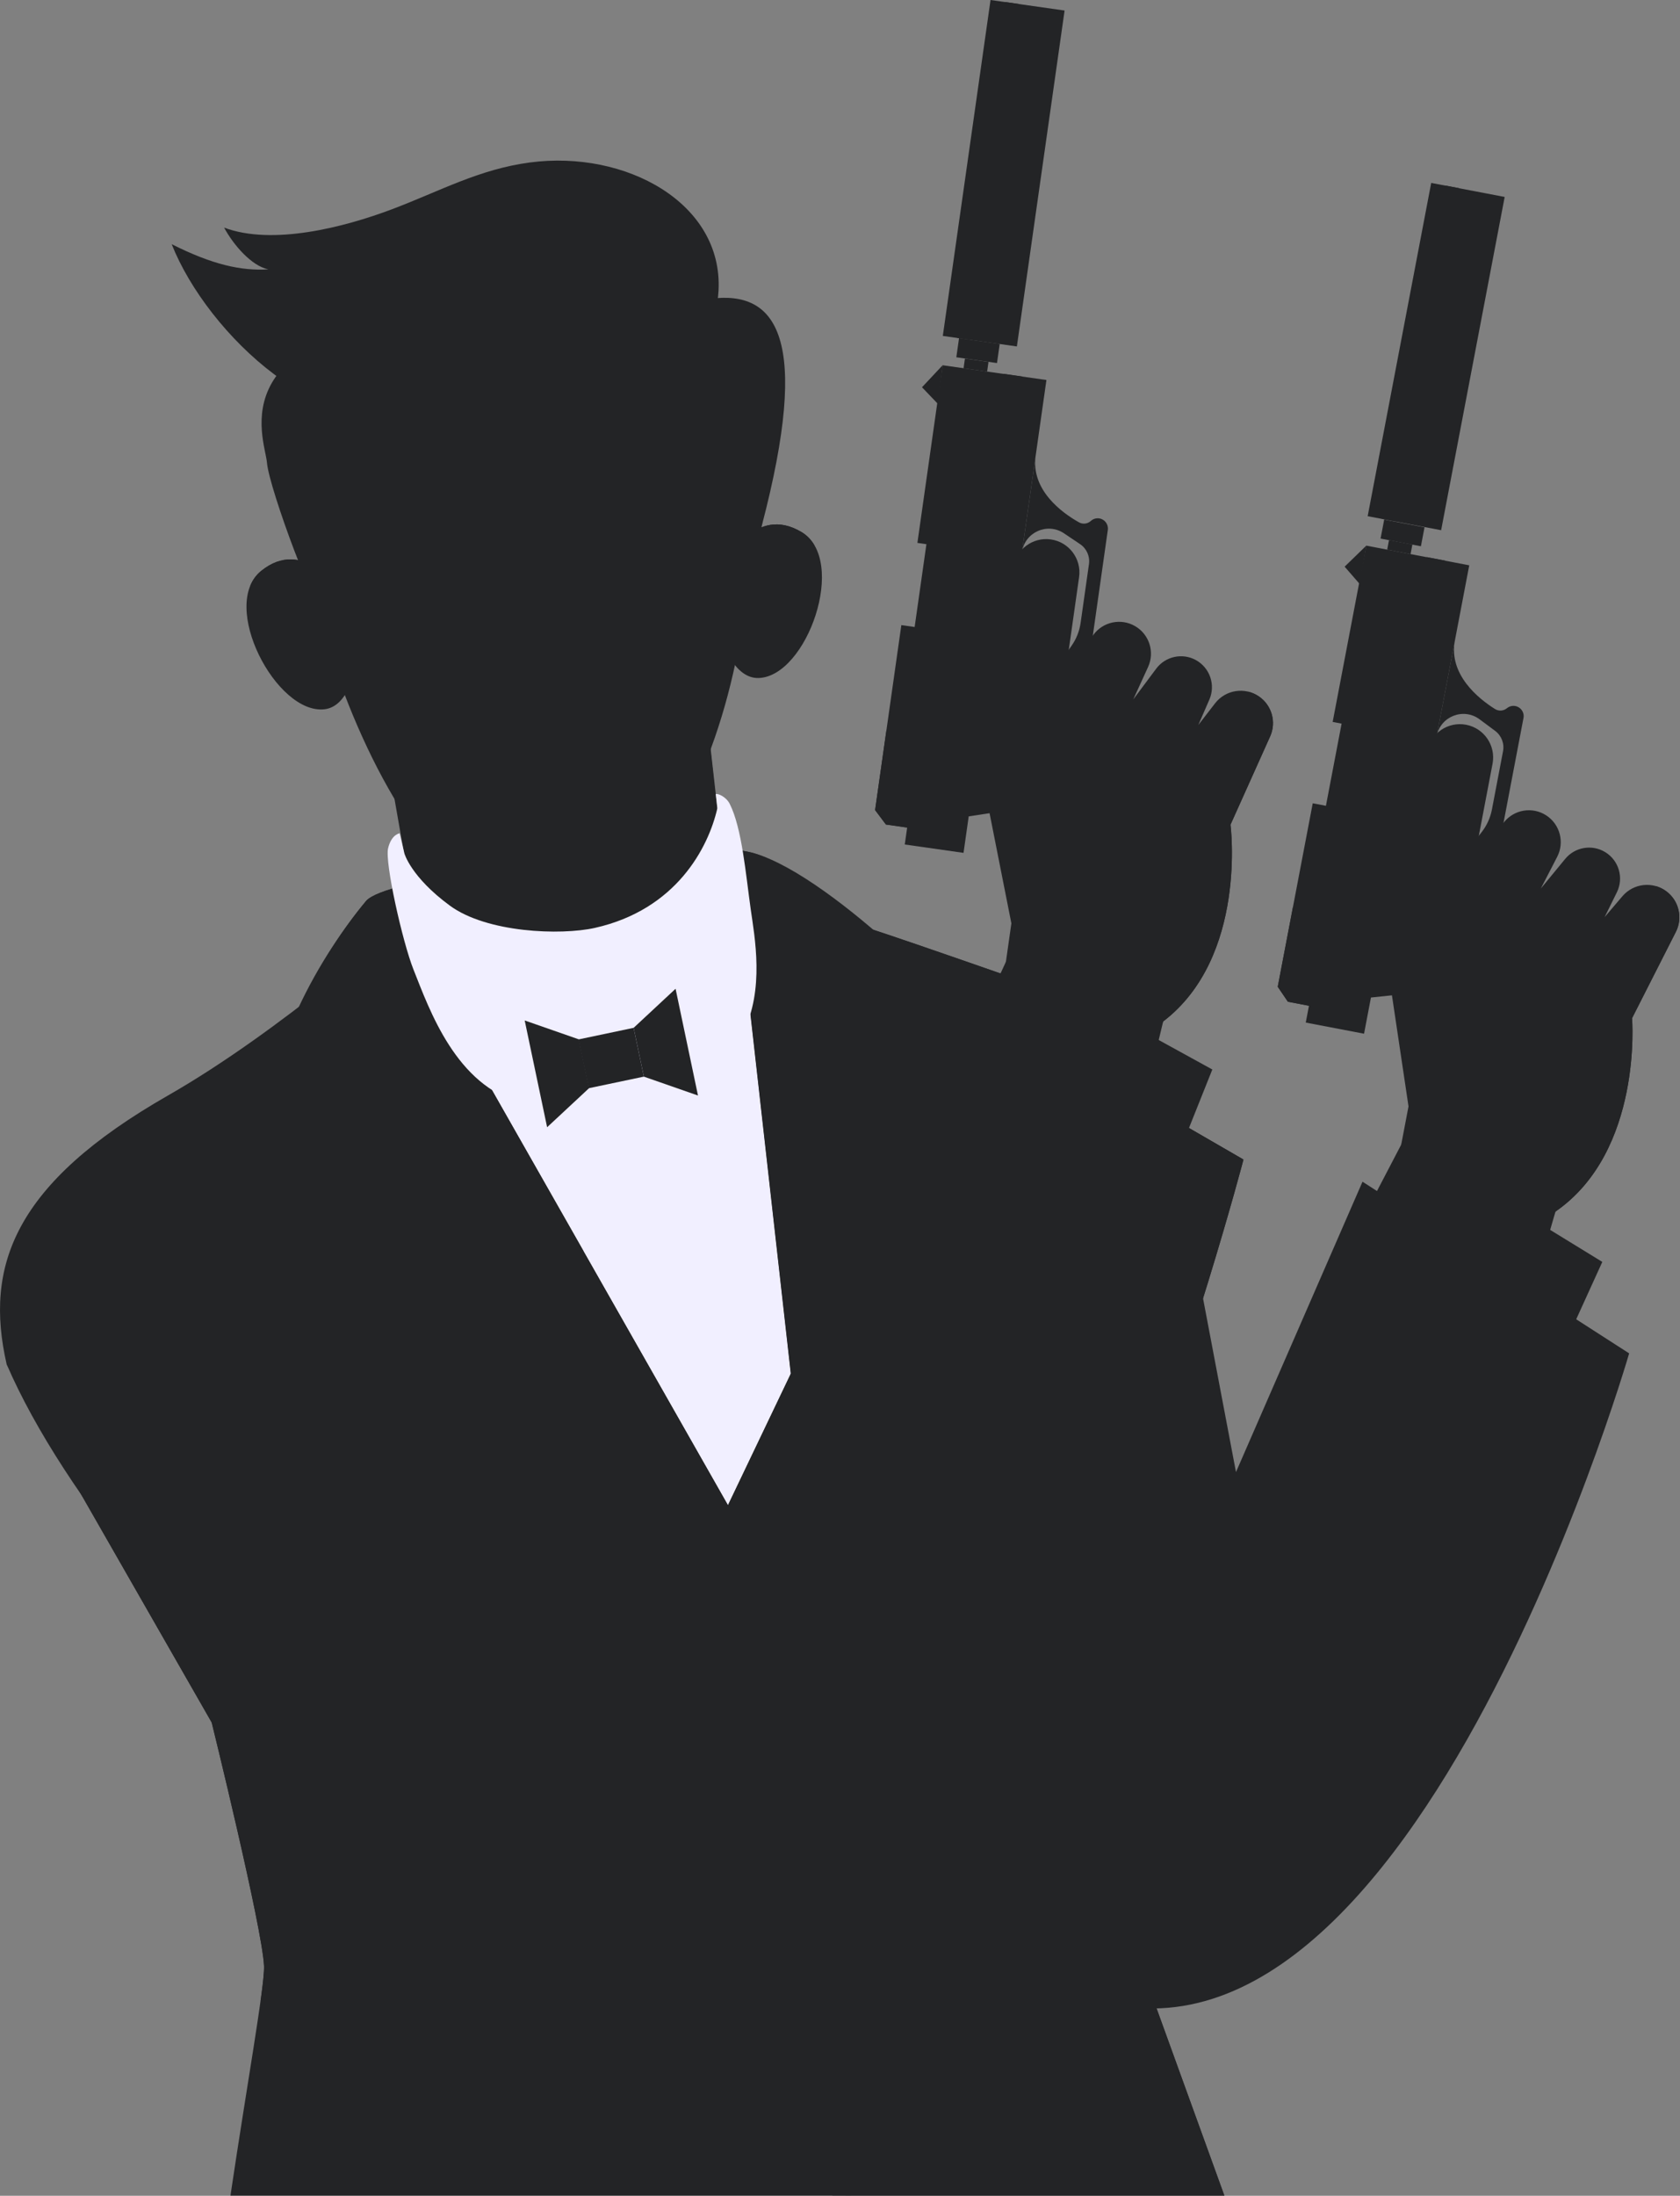 <?xml version="1.0" encoding="UTF-8"?> <svg xmlns="http://www.w3.org/2000/svg" viewBox="0 0 120.191 157" fill="none"><rect x="0" y="0" width="120.191" height="157" fill="#808080" stroke="none"/><mask id="mask0_2101_895" style="mask-type:alpha" maskUnits="userSpaceOnUse" x="-61" y="-32" width="482" height="628"><rect x="-17.362" y="-9.245" width="138.904" height="181.443" fill="#D9D9D9"></rect></mask><g mask="url(#mask0_2101_895)"><path d="M104.085 45.809C103.627 48.214 105.753 49.946 106.956 50.697C107.214 50.857 107.541 50.842 107.783 50.659L107.837 50.618C108.002 50.494 108.211 50.445 108.414 50.484C108.81 50.56 109.07 50.942 108.994 51.338L107.517 59.084L104.607 62.756L100.984 62.065L101.129 61.304L101.887 61.448C103.272 61.713 104.688 61.18 105.556 60.068L106.006 59.492C106.373 59.021 106.624 58.47 106.735 57.883L107.531 53.713C107.637 53.16 107.417 52.595 106.965 52.259L105.853 51.432C104.702 50.576 103.053 51.219 102.784 52.627L104.085 45.809Z" fill="#232426"></path><path d="M97.746 39.015L96.198 40.518L97.285 41.767L97.746 39.015Z" fill="#232426"></path><path d="M91.412 70.557L93.916 57.436L94.86 57.616L95.981 51.741L95.342 51.619L97.746 39.015L105.113 40.421L102.709 53.024L100.983 62.066L115.609 68.422L112.865 76.352L100.85 71.032L98.081 71.325L97.587 73.912L93.417 73.116L93.646 71.914L92.139 71.626L91.412 70.557Z" fill="#232426"></path><path d="M103.102 37.911L97.846 36.909L102.392 13.079L107.648 14.082L103.102 37.911Z" fill="#232426"></path><path d="M99.83 37.282L98.867 37.098L103.413 13.269L104.376 13.452L99.83 37.282Z" fill="#232426"></path><path d="M99.028 37.152L101.914 37.703L101.655 39.059L98.769 38.509L99.028 37.152Z" fill="#232426"></path><path d="M99.373 38.617L101.045 38.936L100.915 39.621L99.242 39.302L99.373 38.617Z" fill="#232426"></path><path d="M101.798 48.488L100.461 48.233L102.064 39.832L103.401 40.087L101.798 48.488Z" fill="#232426"></path><path d="M93.895 65.142L92.497 64.875L91.412 70.556L92.139 71.626L93.646 71.913L94.709 66.339L93.895 65.142Z" fill="#232426"></path><path d="M111.282 86.629C117.538 82.308 116.761 72.802 116.761 72.802L119.894 66.633C120.4 65.638 120.123 64.423 119.235 63.746C118.257 62.998 116.866 63.148 116.068 64.085L114.798 65.576L115.675 63.8C116.181 62.773 115.822 61.53 114.845 60.931C113.903 60.354 112.68 60.559 111.978 61.412L110.235 63.53L111.406 61.262C111.944 60.218 111.603 58.937 110.617 58.299C109.631 57.663 108.324 57.877 107.594 58.795L105.474 61.458L106.781 54.605C107.027 53.314 106.18 52.068 104.889 51.821C103.598 51.575 102.352 52.422 102.105 53.713L99.228 68.789L100.768 79.109L100.03 82.979L109.814 89.942L111.282 86.629Z" fill="#232426"></path><path d="M110.236 84.343C116.491 80.021 114.247 72.317 114.247 72.317L118.69 65.805C119.099 64.998 118.987 64.05 118.459 63.358C118.733 63.435 118.996 63.563 119.235 63.746C120.122 64.423 120.4 65.638 119.894 66.633L116.762 72.802C116.762 72.802 117.538 82.309 111.282 86.63L110.604 88.969L100.811 82.259L110.236 84.343Z" fill="#232426"></path><path d="M97.506 87.09L100.418 81.511L114.633 90.228L111.072 98.05L97.506 87.09Z" fill="#232426"></path><path d="M83.009 76.714L88.425 105.256L97.477 84.494L116.553 96.768C116.553 96.768 99.551 155.624 74.639 141.388C58.204 131.997 60.394 79.657 63.67 69.904L83.009 76.714Z" fill="#232426"></path><path d="M0.474 97.543C-1.127 90.517 0.999 84.625 12.027 78.324C20.142 73.688 28.684 65.997 28.684 65.997C28.684 65.997 47.972 62.132 55.81 64.386C63.648 66.64 75.086 70.979 77.771 71.642C79.449 72.056 81.227 73.002 82.664 75.168C84.297 77.63 84.751 80.693 84.048 83.562L74.739 121.508L90.244 164.305C90.244 164.305 78.593 176.11 68.576 178.658C67.511 178.928 63.495 166.672 63.495 166.672C63.495 166.672 61.216 178.641 59.405 179.291C57.593 179.94 25.798 178.317 15.714 171.838C13.532 170.437 19.017 143.306 18.888 140.556C18.758 137.806 15.146 123.165 15.146 123.165L0.474 97.543Z" fill="#232426"></path><path d="M63.495 166.672C63.06 163.068 56.9 144.455 56.9 144.455C56.9 144.455 53.862 143.166 55.587 145.987C59.418 152.251 61.314 165.959 61.256 166.667C61.083 168.798 61.218 175.889 61.218 175.889C61.218 175.889 63.764 168.894 63.495 166.672Z" fill="#232426"></path><path d="M75.409 118.328L75.478 118.497L74.739 121.509L90.244 164.305C90.244 164.305 78.593 176.111 68.576 178.658C67.511 178.929 63.495 166.672 63.495 166.672C63.495 166.672 63.375 167.301 63.17 168.271L62.957 165.566L56.899 144.456L75.409 118.328Z" fill="#232426"></path><path d="M76.035 116.227C75.39 115.188 74.748 114.147 74.117 113.099C71.776 109.216 69.563 105.251 67.654 101.136C65.568 96.635 64.031 91.96 62.492 87.252C60.925 82.457 59.39 77.65 57.911 72.826C57.174 70.424 56.593 68.024 56.15 65.551C56.082 65.176 56.016 64.801 55.949 64.427C63.783 66.691 75.102 70.983 77.771 71.643C79.449 72.057 81.226 73.002 82.664 75.169C84.298 77.632 84.752 80.694 84.047 83.563L76.035 116.227Z" fill="#232426"></path><path d="M4.33 104.274C14.631 117.404 44.697 136.287 53.821 136.953C61.33 137.502 65.763 129.023 75.165 119.78L74.741 121.508L75.8 124.43C72.361 131.591 62.322 149.45 47.763 149.456C41.047 149.458 27.219 146.206 18.647 143.063C18.814 141.867 18.91 140.982 18.89 140.555C18.76 137.805 15.148 123.163 15.148 123.163L4.33 104.274Z" fill="#232426"></path><path d="M53.41 70.046L58.997 119.778L32.711 73.574L53.41 70.046Z" fill="#F1EFFF"></path><path d="M54.098 86.184C53.573 83.173 53.047 80.161 52.521 77.151C47.665 80.279 40.977 80.671 35.789 78.129C42.18 78.499 48.639 75.375 52.407 70.217L53.41 70.046L55.14 85.448C55.126 85.494 55.109 85.538 55.095 85.584C55.113 85.572 55.133 85.562 55.152 85.551L58.997 119.779L41.732 89.43C44.498 89.3 47.241 88.88 49.881 88.038C51.376 87.56 52.782 86.934 54.098 86.184Z" fill="#F1EFFF"></path><path d="M26.183 64.43C27.539 62.8 40.899 61.379 40.899 61.379C40.899 61.379 48.138 59.82 53.488 60.897C58.838 61.973 69.799 72.939 69.476 74.149C69.151 75.358 62.72 79.183 62.72 79.183C62.72 79.183 70.257 88.026 70.709 89.58C71.161 91.135 61.587 127.568 61.587 127.568C61.587 127.568 24.591 97.029 24.341 95.872C24.091 94.715 27.39 83.395 27.39 83.395C27.39 83.395 18.844 83.61 18.84 82.471C18.807 75.137 23.062 68.179 26.183 64.43ZM58.997 119.779L53.409 70.046L32.711 73.575L58.997 119.779Z" fill="#232426"></path><path d="M26.183 64.43C27.54 62.8 40.9 61.379 40.9 61.379C40.9 61.379 48.138 59.82 53.488 60.897C58.838 61.973 67.432 73.292 67.108 74.501C66.783 75.71 61.809 79.209 61.809 79.209C61.809 79.209 68.204 88.223 68.656 89.777C69.108 91.331 61.586 127.568 61.586 127.568C61.586 127.568 26.145 96.832 25.895 95.675C25.645 94.518 28.361 82.925 28.361 82.925C28.361 82.925 19.54 82.897 19.534 81.758C19.502 74.423 23.062 68.179 26.183 64.43ZM58.997 119.779L54.103 68.438L31.558 73.771L58.997 119.779Z" fill="#232426"></path><path d="M27.231 51.436L27.397 52.433L29.822 66.212C30.338 69.328 32.019 71.949 34.325 73.677C36.631 75.402 40.301 72.067 43.319 71.597C47.997 70.869 50.815 71.38 51.721 66.822C51.722 66.817 51.724 66.812 51.723 66.806C51.747 66.688 51.768 66.57 51.789 66.452C51.791 66.433 51.794 66.417 51.798 66.398C51.817 66.278 51.835 66.158 51.848 66.036C51.872 65.873 51.888 65.709 51.902 65.543C51.911 65.445 51.92 65.345 51.924 65.245C51.936 65.056 51.946 64.864 51.946 64.671C51.949 64.546 51.946 64.421 51.943 64.297C51.942 64.195 51.941 64.094 51.934 63.991C51.933 63.972 51.933 63.955 51.93 63.936C51.93 63.889 51.927 63.84 51.924 63.791C51.917 63.67 51.907 63.549 51.896 63.428L50.341 49.106C49.525 52.078 48.397 54.903 46.962 57.21C45.416 59.693 43.962 60.867 40.901 61.377C37.832 61.862 36.083 61.209 33.832 59.341C31.395 57.322 29.13 54.499 27.231 51.436Z" fill="#232426"></path><path d="M33.831 59.342C36.083 61.21 37.832 61.863 40.9 61.379C43.962 60.868 45.414 59.694 46.961 57.211C48.396 54.904 49.525 52.079 50.34 49.107L51.321 57.794C50.999 59.388 50.146 61.546 49.215 62.524C47.883 63.923 46.516 65.043 44.874 66.072C44.866 66.078 44.516 66.043 44.507 66.049C42.87 67.068 40.853 67.325 39.007 66.766C34.131 65.291 29.317 61.459 27.397 52.434C27.394 52.431 27.394 52.431 27.394 52.429L27.231 51.437C29.13 54.499 31.395 57.323 33.831 59.342Z" fill="#232426"></path><path d="M42.558 66.346C40.105 66.895 34.827 66.695 32.183 64.753C29.381 62.695 28.929 61.013 28.929 61.013L28.594 59.584C28.594 59.584 28.007 59.642 27.764 60.657C27.522 61.673 28.795 67.351 29.584 69.331C30.72 72.188 32.631 77.662 37.342 78.87C44.104 80.602 52.101 75.883 53.149 73.842C54.717 70.789 53.983 66.954 53.712 65.043C53.354 62.52 53.084 59.212 52.204 57.474C51.957 56.985 51.382 56.723 51.207 56.78L51.321 57.792C50.677 60.622 48.372 65.044 42.558 66.346Z" fill="#F1EFFF"></path><path d="M64.687 153.913C70.592 152.055 76.337 148.871 79.618 143.892C74.101 147.021 69.023 149.589 64.687 153.913Z" fill="#232426"></path><path d="M23.57 151.912C30.322 154.655 38.478 156.551 46.532 155.594C40.239 154.027 33.214 152.004 23.57 151.912Z" fill="#232426"></path><path d="M36.401 91.178C37.11 91.126 34.755 93.155 32.567 93.391C32.039 93.449 34.229 91.337 36.401 91.178Z" fill="#232426"></path><path d="M52.111 40.102C52.111 40.102 54.012 36.062 57.341 38.042C60.67 40.023 57.741 48.373 54.274 48.479C52.554 48.531 51.745 46.01 51.745 46.01L52.111 40.102Z" fill="#232426"></path><path d="M57.257 40.399C55.21 41.262 53.658 43.363 53.539 45.602C53.518 45.985 53.596 46.386 53.828 46.69C54.06 46.994 54.468 47.178 54.836 47.077C55.355 46.934 55.593 46.334 55.681 45.8C55.834 44.883 55.767 43.93 55.491 43.043C55.871 42.234 56.588 40.99 57.257 40.399Z" fill="#232426"></path><path d="M52.111 40.102C52.111 40.102 54.012 36.062 57.341 38.042C57.739 38.279 58.045 38.608 58.273 39.002C57.578 38.793 56.83 38.724 56.118 38.802C54.69 38.957 53.369 39.566 52.101 40.266L52.111 40.102Z" fill="#232426"></path><path d="M24.152 42.114C24.152 42.114 21.692 38.388 18.681 40.824C15.67 43.262 19.765 51.106 23.212 50.714C24.922 50.519 25.361 47.908 25.361 47.908L24.152 42.114Z" fill="#232426"></path><path d="M19.103 43.145C21.253 43.706 23.089 45.563 23.527 47.762C23.603 48.138 23.583 48.546 23.397 48.88C23.211 49.214 22.833 49.454 22.455 49.407C21.921 49.34 21.6 48.78 21.436 48.264C21.154 47.379 21.082 46.427 21.229 45.509C20.737 44.762 19.849 43.633 19.103 43.145Z" fill="#232426"></path><path d="M24.152 42.114C24.152 42.114 21.692 38.388 18.681 40.824C18.321 41.115 18.066 41.485 17.896 41.907C18.554 41.601 19.284 41.426 20.001 41.4C21.437 41.35 22.83 41.762 24.186 42.274L24.152 42.114Z" fill="#232426"></path><path d="M39.865 64.715C36.447 64.948 34.591 64.091 32.305 61.897C26.769 56.585 23.402 47.017 22.331 40.206C21.834 37.047 21.68 34.382 21.702 32.921C21.79 27.067 24.863 19.493 36.549 18.652C48.234 17.811 52.361 24.867 53.286 30.647C53.517 32.091 53.747 34.751 53.707 37.948C53.622 44.842 51.66 54.793 46.943 60.844C44.995 63.342 43.281 64.456 39.865 64.715Z" fill="#232426"></path><path d="M53.527 42.633C53.527 42.633 51.138 55.618 48.016 59.991C44.893 64.362 39.349 66.725 34.094 63.68C28.84 60.635 24.328 50.394 22.535 42.875L24.151 42.115C24.151 42.115 29.279 53.487 30.181 54.379C31.083 55.271 33.034 51.594 39.587 51.247C46.141 50.9 47.84 53.121 48.934 51.941C50.028 50.761 52.11 40.102 52.11 40.102L53.527 42.633Z" fill="#232426"></path><path d="M35.584 49.162C35.584 49.162 36.593 50.441 37.972 50.823C37.979 50.822 37.979 50.829 37.986 50.829C38.277 50.91 38.585 50.948 38.91 50.925C40.747 50.793 41.937 48.832 41.937 48.832C39.7 50.018 37.38 49.667 36.265 49.373C35.836 49.265 35.584 49.162 35.584 49.162Z" fill="#232426"></path><path d="M40.59 49.964C40.784 49.847 41.002 49.773 41.227 49.714C40.912 50.035 40.501 50.374 40.01 50.614C40.126 50.354 40.328 50.122 40.59 49.964Z" fill="#232426"></path><path d="M34.685 54.959C34.765 55.08 36.226 55.873 39.31 55.472C42.463 55.436 43.753 54.44 43.814 54.302C40.951 52.91 37.319 53.171 34.685 54.959Z" fill="#232426"></path><path d="M42.872 53.621C41.908 53.199 41.113 52.542 39.156 53.331C37.107 52.832 36.413 53.594 35.52 54.151C34.74 54.664 34.098 55.109 34.094 55.109C34.103 55.132 35.018 54.968 36.594 54.672C37.316 54.548 38.186 54.409 39.228 54.333C40.271 54.259 41.151 54.272 41.884 54.292C43.486 54.359 44.415 54.389 44.419 54.366C44.417 54.367 43.717 54.018 42.872 53.621Z" fill="#232426"></path><path d="M34.685 54.959C34.754 55.096 35.907 54.535 39.211 54.093C42.543 54.058 43.765 54.447 43.813 54.302C44.014 54.317 44.217 54.338 44.419 54.367C44.258 54.354 41.625 56.463 39.396 56.662C36.874 56.879 34.243 55.131 34.094 55.11C34.291 55.052 34.488 55.002 34.685 54.959Z" fill="#232426"></path><path d="M34.688 55.004C35.484 55.21 38.504 54.542 39.249 54.498C39.994 54.435 43.059 54.664 43.817 54.346C43.056 54.119 40.006 54.27 39.228 54.332C38.449 54.383 35.408 54.67 34.688 55.004Z" fill="#232426"></path><path d="M36.353 39.509C36.677 40.294 36.877 41.11 36.963 41.934C37.062 42.759 37 43.589 36.908 44.408C36.804 45.228 36.612 46.038 36.352 46.825C36.1 47.61 35.801 48.398 35.445 49.13L35.361 49.302L35.476 49.412C35.86 49.78 36.266 50.082 36.706 50.352C37.152 50.605 37.637 50.807 38.141 50.866C37.674 50.672 37.26 50.407 36.88 50.098C36.498 49.799 36.139 49.449 35.84 49.087L35.87 49.369C36.736 47.859 37.226 46.183 37.407 44.464C37.502 43.606 37.446 42.731 37.29 41.885C37.132 41.037 36.805 40.224 36.353 39.509Z" fill="#232426"></path><path d="M43.002 39.056C45.764 37.001 49.926 36.174 49.926 36.174C49.926 36.174 47.624 34.751 45.893 35.493C43.164 36.663 40.102 37.264 39.533 39.495C39.257 40.578 38.543 42.375 43.002 39.056Z" fill="#232426"></path><path d="M36.521 39.712C35.063 37.294 33.322 37.494 30.103 36.737C28.27 36.305 25.76 37.913 25.76 37.913C25.76 37.913 29.996 38.136 33.025 39.774C37.913 42.419 37.097 40.668 36.521 39.712Z" fill="#232426"></path><path d="M50.82 21.363C55.582 20.738 58.026 24.153 54.501 37.588L47.37 26.57L50.82 21.363Z" fill="#232426"></path><path d="M31.433 31.35C29.742 33.606 27.822 34.305 25.035 34.724C25.011 35.685 24.091 43.873 23.409 44.107C22.727 44.341 19.251 34.899 19.101 33.098C18.953 31.298 15.306 23.325 33.715 22.039C48.14 21.031 54.277 28.79 54.763 31.418C55.356 34.621 53.895 40.857 53.527 42.634C53.16 44.411 51.857 39.758 51.564 35.469C51.564 35.469 47.821 31.414 47.763 29.075C42.899 32.657 37.15 33.302 31.433 31.35Z" fill="#232426"></path><path d="M74.092 32.601C73.748 35.026 75.953 36.655 77.191 37.347C77.455 37.496 77.782 37.465 78.014 37.271L78.067 37.227C78.225 37.095 78.432 37.036 78.637 37.065C79.036 37.122 79.313 37.492 79.256 37.891L78.147 45.698L75.415 49.504L71.764 48.986L71.872 48.219L72.637 48.327C74.032 48.525 75.423 47.926 76.236 46.775L76.658 46.178C77.002 45.69 77.226 45.128 77.31 44.536L77.907 40.333C77.986 39.775 77.74 39.222 77.272 38.907L76.122 38.134C74.932 37.334 73.316 38.054 73.115 39.473L74.092 32.601Z" fill="#232426"></path><path d="M67.438 26.116L65.962 27.69L67.107 28.886L67.438 26.116Z" fill="#232426"></path><path d="M62.606 57.922L64.484 44.697L65.436 44.832L66.277 38.911L65.633 38.818L67.438 26.116L74.864 27.171L73.058 39.874L71.764 48.987L86.675 54.643L84.309 62.694L72.056 57.95L69.304 58.372L68.933 60.981L64.729 60.383L64.901 59.172L63.382 58.956L62.606 57.922Z" fill="#232426"></path><path d="M72.75 24.772L67.451 24.019L70.865 0L76.163 0.753L72.75 24.772Z" fill="#232426"></path><path d="M69.451 24.298L68.481 24.16L71.894 0.142L72.865 0.28L69.451 24.298Z" fill="#232426"></path><path d="M68.612 24.178L71.522 24.592L71.327 25.959L68.418 25.546L68.612 24.178Z" fill="#232426"></path><path d="M69.033 25.64L70.719 25.879L70.621 26.57L68.935 26.33L69.033 25.64Z" fill="#232426"></path><path d="M71.946 35.39L70.599 35.198L71.802 26.73L73.149 26.922L71.946 35.39Z" fill="#232426"></path><path d="M64.83 52.396L63.419 52.196L62.606 57.923L63.382 58.956L64.901 59.173L65.7 53.554L64.83 52.396Z" fill="#232426"></path><path d="M83.215 73.036C89.259 68.423 88.033 58.965 88.033 58.965L90.869 52.654C91.327 51.636 90.993 50.436 90.074 49.801C89.062 49.102 87.679 49.316 86.927 50.29L85.729 51.84L86.52 50.024C86.978 48.974 86.559 47.749 85.557 47.197C84.588 46.665 83.376 46.928 82.716 47.813L81.074 50.011L82.136 47.691C82.625 46.623 82.223 45.359 81.207 44.769C80.193 44.18 78.897 44.456 78.211 45.407L76.22 48.168L77.201 41.261C77.386 39.96 76.481 38.755 75.18 38.57C73.878 38.385 72.673 39.29 72.488 40.591L70.329 55.787L72.356 66.022L71.802 69.923L81.905 76.416L83.215 73.036Z" fill="#232426"></path><path d="M82.061 70.802C88.105 66.189 85.498 58.6 85.498 58.6L89.627 51.885C89.998 51.059 89.841 50.118 89.281 49.452C89.558 49.516 89.827 49.632 90.074 49.803C90.993 50.437 91.327 51.637 90.869 52.655L88.033 58.966C88.033 58.966 89.259 68.424 83.215 73.037L82.647 75.406L72.547 69.167L82.061 70.802Z" fill="#232426"></path><path d="M69.476 74.148L72.119 68.438L86.732 76.471L83.545 84.452L69.476 74.148Z" fill="#232426"></path><path d="M19.419 89.705L49.588 112.839L69.324 71.557L88.96 82.913C88.96 82.913 85.285 96.951 79.606 111.282C74.343 124.563 67.356 138.095 59.976 140.937C41.819 147.929 8.524 116.229 0.474 97.542L19.419 89.705Z" fill="#232426"></path><path d="M59.976 140.937C45.95 146.339 22.892 128.651 9.415 111.708C10.69 112.752 12.032 113.88 13.441 115.103C25.08 125.211 46.401 135.526 46.401 135.526C43.285 129.668 46.401 125.721 46.401 125.721C47.303 132.134 51.946 134.381 51.946 134.381C49.044 131.519 48.372 126.865 48.372 126.865C48.372 126.865 53.819 136.954 58.472 132.473C63.124 127.993 83.591 79.808 83.591 79.808L88.96 82.913C88.96 82.913 85.285 96.951 79.606 111.282C74.343 124.563 67.357 138.096 59.976 140.937Z" fill="#232426"></path><path d="M88.961 82.913L72.541 76.751L53.356 116.287C53.356 116.287 51.561 114.767 50.078 114.791C48.596 114.815 47.626 121.481 47.626 121.481C47.626 121.481 45.904 116.981 47.693 113.54C47.693 113.54 22.443 93.091 19.741 91.378C17.039 89.665 10.745 87.979 5.871 88.869C5.871 88.869 12.484 85.483 19.419 89.705L48.292 111.844C48.292 111.844 49.781 110.174 50.17 111.624L69.324 71.557L88.961 82.913Z" fill="#232426"></path><path d="M12.283 17.459C15.215 18.934 17.258 19.376 19.197 19.26C17.997 19.015 16.701 17.517 16.033 16.274C19.477 17.57 24.601 16.261 28.044 14.962C31.486 13.663 34.265 12.1 37.912 11.617C44.771 10.709 51.73 14.525 51.406 20.769C51.291 22.983 50.194 25.066 48.687 26.693C45.491 30.143 40.591 31.624 35.888 31.597C31.781 31.573 25.361 31.065 19.61 26.76C16.357 24.324 13.564 20.701 12.283 17.459Z" fill="#232426"></path><path d="M41.387 74.321L45.33 73.492L46.063 76.981L42.12 77.809L41.387 74.321Z" fill="#232426"></path><path d="M49.936 78.332L46.063 76.981L45.33 73.493L48.332 70.698L49.936 78.332Z" fill="#232426"></path><path d="M37.538 72.965L41.412 74.316L42.145 77.804L39.142 80.599L37.538 72.965Z" fill="#232426"></path></g></svg> 